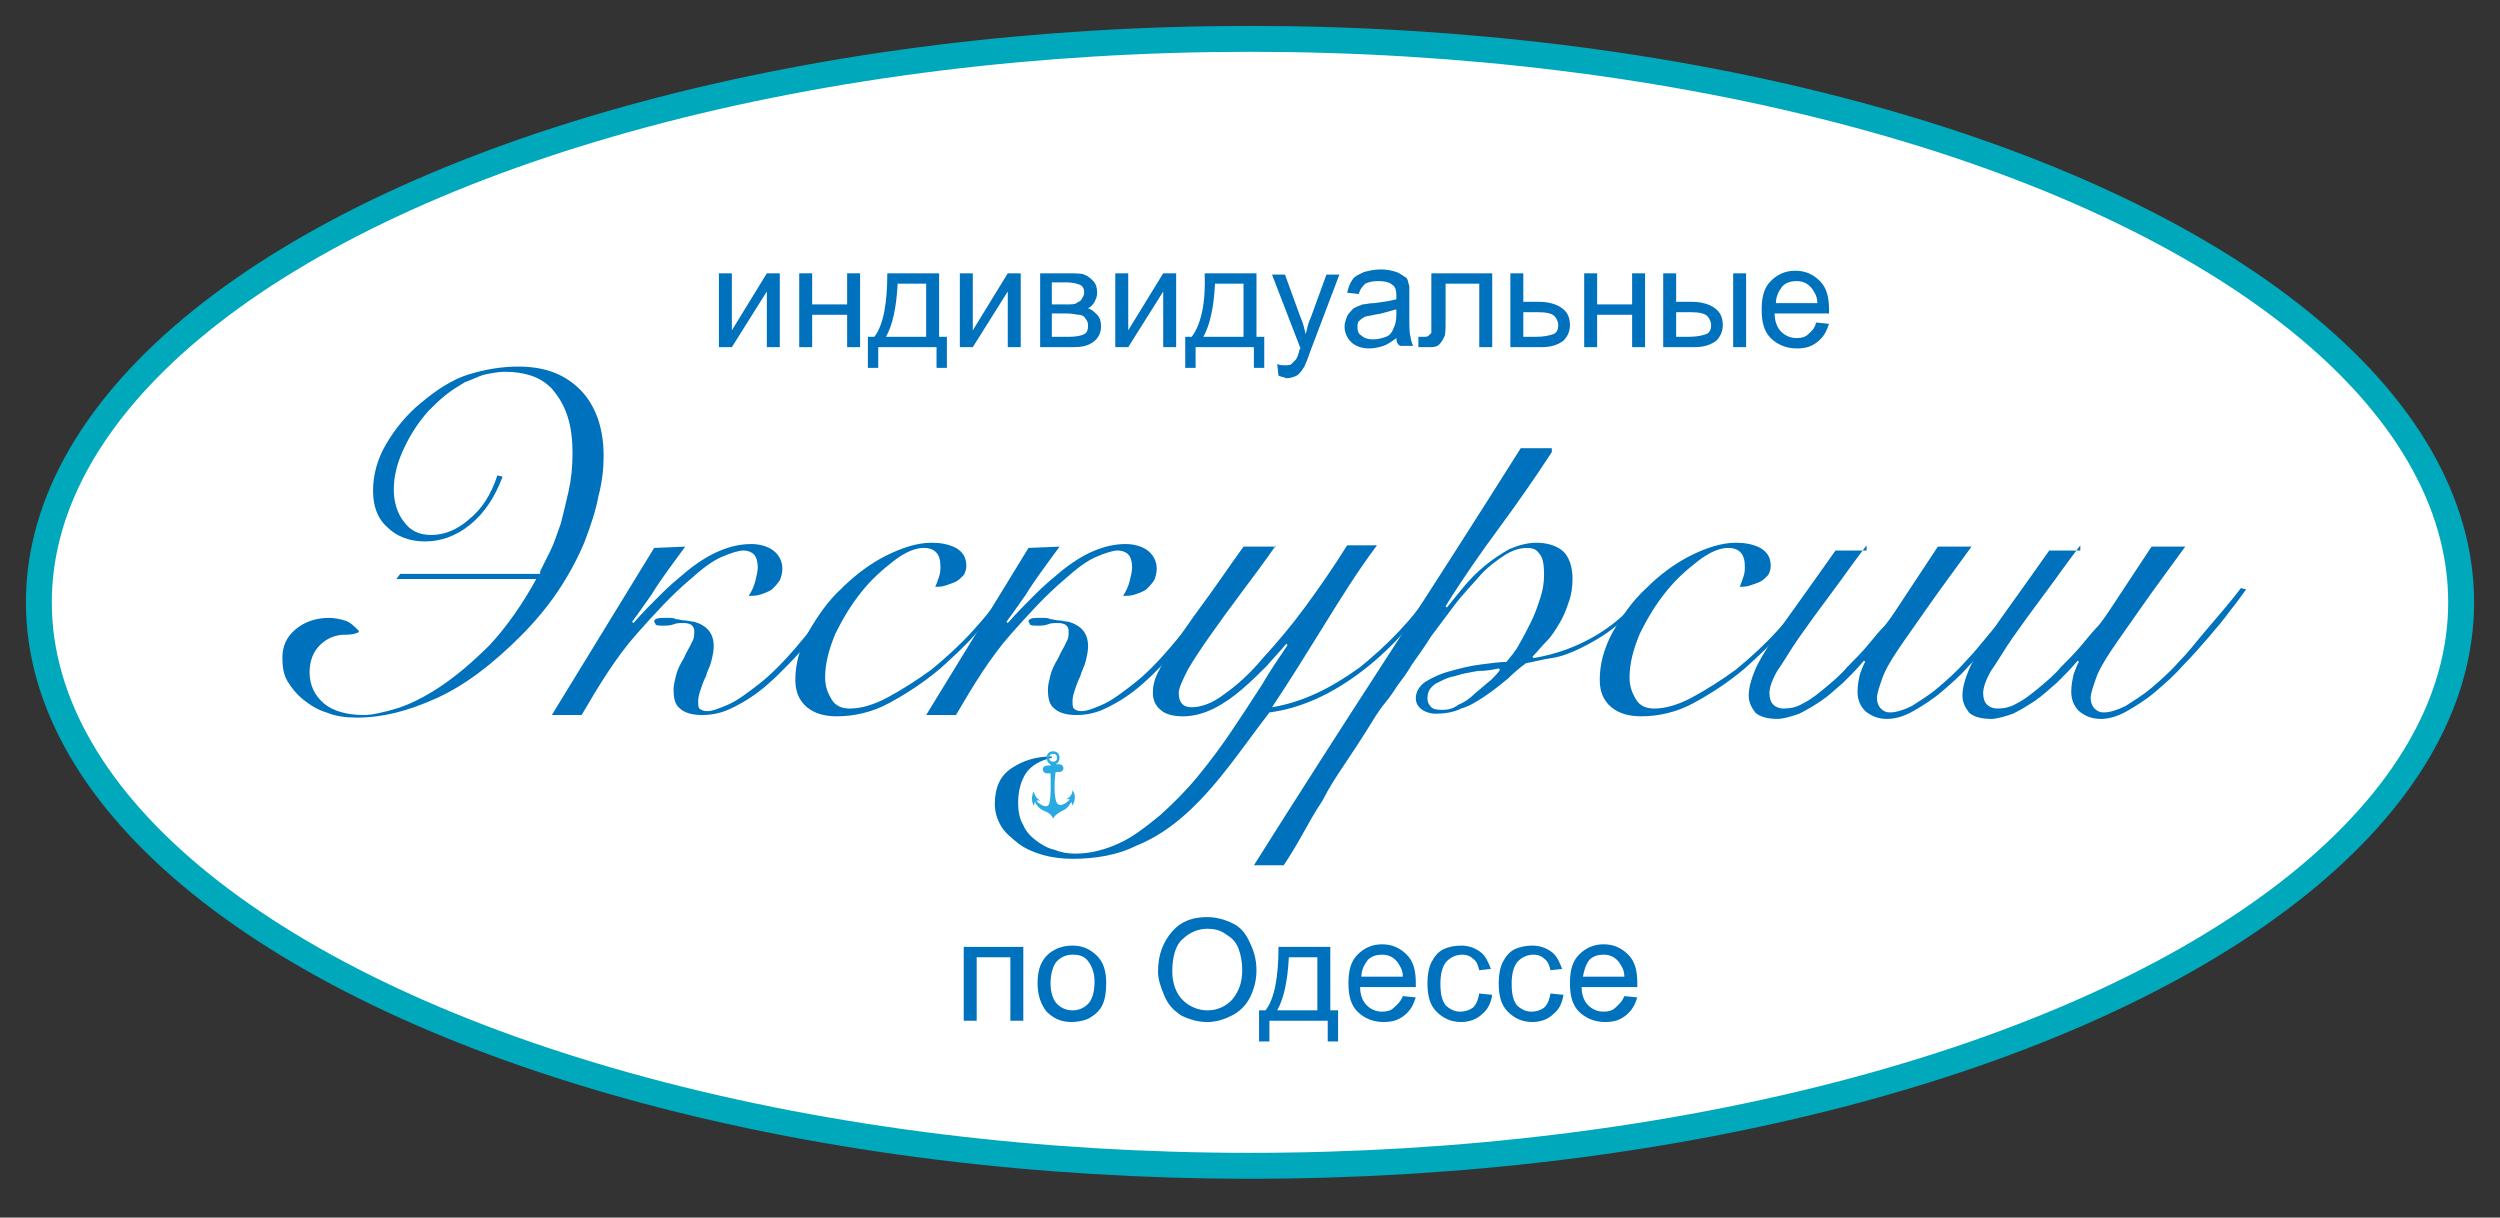 <?xml version="1.0" encoding="utf-8"?>
<!-- Generator: Adobe Illustrator 22.0.1, SVG Export Plug-In . SVG Version: 6.00 Build 0)  -->
<svg version="1.1" id="Layer_1" xmlns="http://www.w3.org/2000/svg" xmlns:xlink="http://www.w3.org/1999/xlink" x="0px" y="0px"
	 viewBox="0 0 193 94" style="enable-background:new 0 0 193 94;" xml:space="preserve">
<rect x="0" y="0" width="193" height="94" fill="#333333" stroke="none"/>
<style type="text/css">
	.st0{fill:#FFFFFF;stroke:#00A8BC;stroke-width:2;stroke-miterlimit:10;}
	.st1{fill:#0071BC;}
	.st2{fill:#29ABE2;}
</style>
<ellipse class="st0" cx="96.5" cy="46.5" rx="93.5" ry="43.5"/>
<g>
	<path class="st1" d="M41.7,44.1c0.2-0.4,0.5-1,0.8-1.6c0.3-0.6,0.5-1.3,0.8-2.1c0.2-0.8,0.4-1.6,0.6-2.5c0.2-0.9,0.3-1.9,0.3-2.9
		c0-1-0.1-2-0.4-2.9c-0.3-0.9-0.7-1.5-1.2-2.1c-0.5-0.5-1-0.8-1.6-1s-1.3-0.3-2-0.3c-0.5,0-1,0.1-1.5,0.2c-0.5,0.1-1,0.4-1.6,0.6
		c-0.5,0.3-1,0.6-1.5,1c-0.5,0.4-0.9,0.8-1.3,1.2c-0.9,1-1.5,2-2,3.1c-0.5,1.1-0.7,2.1-0.7,3c0,1,0.3,1.9,0.8,2.5
		c0.5,0.7,1.2,1,2.1,1c1,0,2-0.4,2.9-1.2c1-0.8,1.7-1.9,2.2-3.4l0.4,0.1c-0.6,1.6-1.4,2.8-2.5,3.7c-1.1,0.9-2.3,1.3-3.5,1.3
		c-1.2,0-2.2-0.4-2.9-1.1c-0.8-0.7-1.1-1.7-1.1-2.8c0-1.2,0.3-2.4,1-3.6c0.7-1.2,1.6-2.3,2.7-3.2c1.2-1,2.4-1.8,3.7-2.2
		s2.6-0.6,3.8-0.6c1.9,0,3.4,0.5,4.6,1.6c1.3,1.2,2,3,2,5.3c0,0.9-0.1,2-0.4,3.1c-0.2,1.1-0.6,2.3-1.1,3.6c-0.5,1.2-1.2,2.5-2,3.7
		c-0.8,1.2-1.8,2.4-2.9,3.5c-2.2,2.2-4.3,3.8-6.5,4.8c-2.2,1-4.2,1.5-6.1,1.5c-0.9,0-1.7-0.1-2.4-0.4c-0.7-0.2-1.3-0.6-1.8-1
		c-0.5-0.4-0.9-0.9-1.2-1.4c-0.3-0.5-0.4-1.1-0.4-1.8c0-0.9,0.3-1.6,1-2.2c0.7-0.6,1.6-0.9,2.6-0.9c0.4,0,0.9,0.1,1.2,0.2
		c0.4,0.1,0.7,0.4,1.1,0.8l0,0.1C27.3,49,26.9,49,26.6,49c-0.7,0-1.4,0.3-1.9,0.8c-0.5,0.5-0.8,1.2-0.8,2.1c0,1,0.4,1.8,1.1,2.4
		c0.7,0.6,1.8,0.9,3.1,0.9c0.6,0,1.5-0.2,2.5-0.5c1-0.3,2.2-0.9,3.4-1.7c1.2-0.8,2.5-1.9,3.8-3.2c1.3-1.4,2.5-3.1,3.6-5.1H30.6
		l0.3-0.4H41.7z"/>
	<path class="st1" d="M50.5,42.3l2.4-0.1c-1.1,1.5-2,2.7-2.6,3.7c-0.7,1-1.2,1.7-1.5,2.1l0.1,0.1c0.7-0.8,1.4-1.5,2.1-2.2
		c0.7-0.7,1.3-1.2,1.9-1.7c1.8-1.5,3.5-2.2,5.1-2.2c0.7,0,1.3,0.2,1.7,0.5c0.4,0.3,0.7,0.8,0.7,1.4c0,0.3-0.1,0.7-0.2,0.9
		c-0.2,0.3-0.4,0.5-0.6,0.7c-0.3,0.2-0.6,0.3-0.9,0.4c-0.3,0.1-0.6,0.1-0.9,0.1c0.2-0.3,0.4-0.7,0.5-1.1c0.1-0.4,0.2-0.8,0.2-1.1
		c0-0.4-0.1-0.8-0.3-1c-0.2-0.2-0.5-0.3-0.8-0.3c-0.4,0-1,0.2-1.7,0.5c-0.7,0.3-1.5,0.9-2.5,1.8c-1.3,1.1-2.6,2.5-4.1,4.2
		c-1.5,1.7-2.8,3.8-4.2,6.2h-2.3L50.5,42.3z M65.7,45.4c-1.4,2-2.7,3.6-3.9,4.9c-1.2,1.3-2.2,2.3-3.1,3c-0.9,0.7-1.8,1.2-2.5,1.5
		c-0.7,0.3-1.4,0.4-2,0.4c-0.8,0-1.4-0.2-1.7-0.5c-0.4-0.3-0.5-0.8-0.5-1.5c0-0.3,0.1-0.7,0.2-1.1c0.1-0.4,0.3-0.8,0.6-1.3
		c0.2-0.5,0.5-0.9,0.6-1.2c0.2-0.3,0.2-0.6,0.2-0.9c0-0.2-0.1-0.4-0.3-0.5c-0.2-0.1-0.4-0.1-0.6-0.1c-0.2,0-0.5,0-0.7,0.1
		c-0.3,0.1-0.5,0.1-0.8,0.1c-0.3,0-0.5,0-0.6-0.1c0-0.1-0.1-0.2-0.1-0.2c0-0.2,0.2-0.3,0.7-0.3c0.1,0,0.2,0,0.4,0
		c0.2,0,0.4,0,0.6,0.1c0.2,0,0.4,0.1,0.7,0.1c0.2,0,0.5,0.1,0.7,0.1c1,0.3,1.5,0.9,1.5,1.9c0,0.4-0.1,0.8-0.2,1.2
		c-0.1,0.4-0.3,0.7-0.4,1.1c-0.2,0.4-0.3,0.7-0.4,1c-0.1,0.3-0.2,0.6-0.2,0.9c0,0.3,0,0.5,0.1,0.6c0.1,0.1,0.3,0.2,0.6,0.2
		c0.4,0,0.9-0.2,1.6-0.5c0.7-0.3,1.5-0.9,2.4-1.6c0.9-0.7,1.9-1.7,3-3s2.3-2.8,3.6-4.6L65.7,45.4z"/>
	<path class="st1" d="M77.9,45.6c-0.6,0.9-1.3,1.9-2.3,3c-0.9,1.1-1.9,2-3,3c-1.3,1.1-2.7,2-4,2.7c-1.3,0.7-2.7,1-4,1
		c-0.9,0-1.7-0.2-2.3-0.7c-0.6-0.5-0.9-1.2-0.9-2.1c0-1.2,0.3-2.4,1-3.7c0.7-1.2,1.5-2.4,2.6-3.4c1-1,2.2-1.9,3.4-2.5
		c1.2-0.6,2.4-1,3.5-1c0.7,0,1.3,0.1,1.9,0.4c0.5,0.3,0.8,0.7,0.8,1.4c0,0.3-0.1,0.5-0.2,0.7c-0.2,0.2-0.4,0.4-0.6,0.5
		c-0.2,0.1-0.5,0.2-0.8,0.3c-0.3,0.1-0.5,0.1-0.8,0.1c0.1-0.2,0.2-0.5,0.3-0.8c0.1-0.3,0.1-0.5,0.1-0.8c0-0.9-0.4-1.4-1.3-1.4
		c-0.6,0-1.4,0.3-2.3,1s-1.7,1.4-2.5,2.4c-0.8,1-1.4,2-2,3.2c-0.5,1.2-0.8,2.3-0.8,3.4c0,0.7,0.2,1.2,0.5,1.7
		c0.3,0.5,0.8,0.7,1.4,0.7c0.9,0,1.9-0.3,3-0.9c1.1-0.6,2.2-1.3,3.3-2.1c1.1-0.9,2.2-1.9,3.2-3c1-1.1,1.9-2.2,2.6-3.3L77.9,45.6z"/>
	<path class="st1" d="M79.4,42.3l2.4-0.1c-1.1,1.5-2,2.7-2.6,3.7c-0.7,1-1.2,1.7-1.5,2.1l0.1,0.1c0.7-0.8,1.4-1.5,2.1-2.2
		c0.7-0.7,1.3-1.2,1.9-1.7c1.8-1.5,3.5-2.2,5.1-2.2c0.7,0,1.3,0.2,1.7,0.5c0.4,0.3,0.7,0.8,0.7,1.4c0,0.3-0.1,0.7-0.2,0.9
		c-0.2,0.3-0.4,0.5-0.6,0.7c-0.3,0.2-0.6,0.3-0.9,0.4c-0.3,0.1-0.6,0.1-0.9,0.1c0.2-0.3,0.4-0.7,0.5-1.1c0.1-0.4,0.2-0.8,0.2-1.1
		c0-0.4-0.1-0.8-0.3-1c-0.2-0.2-0.5-0.3-0.8-0.3c-0.4,0-1,0.2-1.7,0.5c-0.7,0.3-1.5,0.9-2.5,1.8c-1.3,1.1-2.6,2.5-4.1,4.2
		c-1.5,1.7-2.8,3.8-4.2,6.2h-2.3L79.4,42.3z M94.6,45.4c-1.4,2-2.7,3.6-3.9,4.9c-1.2,1.3-2.2,2.3-3.1,3c-0.9,0.7-1.8,1.2-2.5,1.5
		c-0.7,0.3-1.4,0.4-2,0.4c-0.8,0-1.4-0.2-1.7-0.5c-0.4-0.3-0.5-0.8-0.5-1.5c0-0.3,0.1-0.7,0.2-1.1c0.1-0.4,0.3-0.8,0.6-1.3
		c0.2-0.5,0.5-0.9,0.6-1.2c0.2-0.3,0.2-0.6,0.2-0.9c0-0.2-0.1-0.4-0.3-0.5c-0.2-0.1-0.4-0.1-0.6-0.1c-0.2,0-0.5,0-0.7,0.1
		c-0.3,0.1-0.5,0.1-0.8,0.1c-0.3,0-0.5,0-0.6-0.1c0-0.1-0.1-0.2-0.1-0.2c0-0.2,0.2-0.3,0.7-0.3c0.1,0,0.2,0,0.4,0
		c0.2,0,0.4,0,0.6,0.1c0.2,0,0.4,0.1,0.7,0.1c0.2,0,0.5,0.1,0.7,0.1c1,0.3,1.5,0.9,1.5,1.9c0,0.4-0.1,0.8-0.2,1.2
		c-0.1,0.4-0.3,0.7-0.4,1.1c-0.2,0.4-0.3,0.7-0.4,1c-0.1,0.3-0.2,0.6-0.2,0.9c0,0.3,0,0.5,0.1,0.6c0.1,0.1,0.3,0.2,0.6,0.2
		c0.4,0,0.9-0.2,1.6-0.5c0.7-0.3,1.5-0.9,2.4-1.6c0.9-0.7,1.9-1.7,3-3s2.3-2.8,3.6-4.6L94.6,45.4z"/>
	<path class="st1" d="M98.5,42.1c-0.9,1.3-1.8,2.5-2.7,3.7c-0.9,1.2-1.7,2.3-2.4,3.3c-0.7,1-1.3,1.9-1.7,2.6
		c-0.4,0.8-0.7,1.4-0.7,1.8c0,0.7,0.3,1.1,1,1.1c0.7,0,1.6-0.3,2.5-1c1-0.7,2-1.6,3-2.8c1.1-1.2,2.2-2.5,3.3-4
		c1.1-1.5,2.2-3.1,3.2-4.7h2.3c-1.5,2-2.8,4.1-4.1,6.2c-1.3,2.1-2.6,4.2-4,6.3c2.4-0.4,4.6-1.5,6.8-3.1c2.1-1.7,4.1-3.7,5.7-6.2
		l0.3,0.1c-1.8,2.7-3.8,4.9-6.1,6.6c-2.3,1.7-4.6,2.7-6.9,3c-1,1.3-2,2.7-3,4s-2.1,2.6-3.3,3.7c-1.2,1.1-2.5,2-4,2.6
		c-1.4,0.7-3.1,1-4.9,1c-0.8,0-1.6-0.1-2.3-0.3c-0.7-0.2-1.4-0.5-1.9-0.9c-0.5-0.4-1-0.8-1.3-1.3c-0.3-0.5-0.5-1.1-0.5-1.7
		c0-1.3,0.4-2.2,1.3-2.8c0.9-0.6,1.9-0.9,3.1-0.9v0.1c-0.9,0.2-1.6,0.6-2,1.2c-0.4,0.6-0.6,1.4-0.6,2.3c0,0.6,0.1,1.2,0.4,1.7
		c0.2,0.5,0.6,0.9,1,1.2c0.4,0.3,0.9,0.6,1.4,0.7c0.5,0.2,1,0.3,1.6,0.3c1.2,0,2.3-0.3,3.4-0.8c1.1-0.5,2.1-1.3,3.2-2.2
		c1-0.9,2-1.9,2.9-3c0.9-1.1,1.8-2.3,2.6-3.5s1.6-2.4,2.3-3.5c0.7-1.2,1.4-2.2,2-3.1l-0.1-0.1c-0.4,0.5-0.9,1-1.5,1.7
		c-0.6,0.6-1.2,1.2-1.9,1.8c-0.7,0.6-1.4,1.1-2.2,1.5c-0.8,0.4-1.6,0.6-2.4,0.6c-0.8,0-1.4-0.2-1.7-0.5C89.2,54.5,89,54,89,53.5
		c0-0.5,0.1-1,0.4-1.6c0.3-0.6,0.7-1.3,1.2-2.1c0.6-0.8,1.3-1.9,2.2-3.1c0.9-1.2,1.9-2.7,3.2-4.5H98.5z"/>
	<path class="st1" d="M119.8,34.9c-1.3,2-2.7,4-4.1,5.9c-1.4,1.9-2.8,3.9-4.1,6l0.1,0.1c0.4-0.5,0.8-1,1.3-1.6
		c0.5-0.6,1-1.1,1.6-1.6c0.6-0.5,1.2-0.9,1.9-1.3c0.7-0.3,1.4-0.5,2.1-0.5c0.8,0,1.5,0.2,2,0.6c0.5,0.4,0.8,1.2,0.8,2.2
		c0,0.6-0.1,1.3-0.3,1.8c-0.2,0.6-0.4,1.1-0.7,1.6c-0.3,0.5-0.6,1-1,1.4c-0.4,0.4-0.7,0.8-1.1,1.2l0.1,0.1c1.8-0.3,3.4-0.9,4.9-1.8
		c1.5-0.9,2.9-2.2,4.3-4l0.3,0.1c-1.1,1.4-2.2,2.4-3.1,3.2c-1,0.8-1.9,1.3-2.7,1.7c-0.8,0.4-1.6,0.7-2.3,0.8c-0.7,0.1-1.4,0.3-2,0.4
		c-0.4,0.3-0.9,0.7-1.4,1.2c-0.5,0.4-1.1,0.9-1.7,1.3c-0.6,0.4-1.2,0.8-1.9,1c-0.6,0.3-1.3,0.4-2,0.4c-0.3,0-0.7-0.1-1-0.3
		c-0.3-0.2-0.5-0.5-0.5-0.9c0-0.5,0.3-1,0.8-1.3c0.5-0.3,1.1-0.6,1.9-0.8c0.7-0.2,1.5-0.4,2.3-0.5c0.8-0.1,1.5-0.2,2-0.2
		c0.3-0.4,0.7-0.8,1-1.4c0.3-0.5,0.6-1.1,0.9-1.7c0.3-0.6,0.5-1.2,0.7-1.8s0.3-1.2,0.3-1.8c0-0.9-0.1-1.4-0.4-1.7
		c-0.2-0.3-0.5-0.4-0.9-0.4c-0.6,0-1.2,0.2-1.8,0.6s-1.3,0.9-1.9,1.6c-0.6,0.7-1.3,1.4-1.9,2.2c-0.6,0.8-1.2,1.6-1.8,2.4
		c-0.5,0.8-1,1.5-1.5,2.2c-0.4,0.7-0.8,1.2-1.1,1.6c-0.2,0.3-0.5,0.8-1,1.4s-0.9,1.3-1.4,2.1s-1.1,1.7-1.7,2.6
		c-0.6,0.9-1.2,1.8-1.7,2.8c-0.6,0.9-1.1,1.8-1.6,2.7c-0.5,0.9-1,1.7-1.4,2.3h-2.3c3.4-5.4,6.8-10.7,10.3-16.1s6.9-10.7,10.3-16.1
		H119.8z M111.4,54.8c0.4,0,0.8-0.1,1.2-0.4c0.5-0.2,0.9-0.5,1.3-0.9c0.4-0.3,0.8-0.7,1.2-1c0.3-0.3,0.6-0.6,0.7-0.8l-0.1-0.1
		c-0.4,0.1-1,0.2-1.6,0.2c-0.6,0.1-1.2,0.2-1.8,0.4c-0.6,0.1-1.1,0.4-1.5,0.6c-0.4,0.3-0.6,0.6-0.6,1.1c0,0.3,0.1,0.5,0.3,0.7
		S111.1,54.8,111.4,54.8z"/>
	<path class="st1" d="M140,45.6c-0.6,0.9-1.3,1.9-2.3,3c-0.9,1.1-1.9,2-3,3c-1.3,1.1-2.7,2-4,2.7c-1.3,0.7-2.7,1-4,1
		c-0.9,0-1.7-0.2-2.3-0.7c-0.6-0.5-0.9-1.2-0.9-2.1c0-1.2,0.3-2.4,1-3.7c0.7-1.2,1.5-2.4,2.6-3.4c1-1,2.2-1.9,3.4-2.5
		c1.2-0.6,2.4-1,3.5-1c0.7,0,1.3,0.1,1.9,0.4c0.5,0.3,0.8,0.7,0.8,1.4c0,0.3-0.1,0.5-0.2,0.7c-0.2,0.2-0.4,0.4-0.6,0.5
		c-0.2,0.1-0.5,0.2-0.8,0.3c-0.3,0.1-0.5,0.1-0.8,0.1c0.1-0.2,0.2-0.5,0.3-0.8c0.1-0.3,0.1-0.5,0.1-0.8c0-0.9-0.4-1.4-1.3-1.4
		c-0.6,0-1.4,0.3-2.3,1s-1.7,1.4-2.5,2.4c-0.8,1-1.4,2-2,3.2c-0.5,1.2-0.8,2.3-0.8,3.4c0,0.7,0.2,1.2,0.5,1.7
		c0.3,0.5,0.8,0.7,1.4,0.7c0.9,0,1.9-0.3,3-0.9c1.1-0.6,2.2-1.3,3.3-2.1c1.1-0.9,2.2-1.9,3.2-3c1-1.1,1.9-2.2,2.6-3.3L140,45.6z"/>
	<path class="st1" d="M144.1,42.1c-1,1.3-1.9,2.6-2.8,3.8c-0.9,1.2-1.7,2.3-2.4,3.3c-0.7,1-1.2,1.9-1.7,2.6
		c-0.4,0.7-0.6,1.3-0.6,1.7c0,0.4,0.1,0.7,0.3,0.9c0.2,0.2,0.5,0.3,0.8,0.3c0.5,0,1-0.1,1.5-0.4c0.6-0.3,1.1-0.7,1.7-1.2
		c0.6-0.5,1.2-1,1.7-1.6c0.6-0.6,1.1-1.1,1.6-1.7c0.5-0.6,0.9-1.1,1.3-1.5c0.4-0.5,0.6-0.8,0.8-1.1l3.3-5h2.6
		c-1.3,1.8-2.5,3.4-3.4,4.7c-0.9,1.3-1.7,2.4-2.3,3.3c-0.6,0.9-1,1.6-1.2,2.2c-0.2,0.6-0.4,1.1-0.4,1.5c0,0.3,0.1,0.6,0.3,0.8
		c0.2,0.2,0.4,0.3,0.7,0.3c0.5,0,1.1-0.2,1.7-0.5c0.6-0.4,1.3-0.8,2-1.4c0.7-0.6,1.4-1.2,2.1-2c0.7-0.7,1.3-1.5,1.9-2.2
		c0.6-0.7,1.2-1.4,1.7-2c0.5-0.6,0.9-1.1,1.2-1.5l0.4,0.1c-0.3,0.4-0.7,1-1.2,1.6c-0.5,0.7-1.1,1.4-1.7,2.1c-0.6,0.7-1.3,1.5-2,2.2
		c-0.7,0.8-1.4,1.4-2.1,2c-0.7,0.6-1.5,1.1-2.2,1.5c-0.7,0.4-1.4,0.6-2,0.6c-0.7,0-1.2-0.2-1.7-0.6c-0.4-0.4-0.6-0.9-0.6-1.5
		c0-0.5,0.1-1,0.2-1.4c0.2-0.5,0.3-0.8,0.4-0.9l-0.1-0.1c-0.5,0.6-1.1,1.2-1.6,1.7c-0.6,0.5-1.1,1-1.7,1.4c-0.6,0.4-1.1,0.7-1.7,1
		c-0.6,0.2-1.2,0.4-1.7,0.4c-0.8,0-1.4-0.2-1.7-0.5c-0.3-0.4-0.5-0.8-0.5-1.3c0-0.6,0.2-1.3,0.5-2c0.3-0.7,0.8-1.5,1.4-2.4
		c0.6-0.9,1.3-1.9,2.1-3c0.8-1.1,1.7-2.4,2.7-3.8H144.1z"/>
	<path class="st1" d="M160.6,42.1c-1,1.3-1.9,2.6-2.8,3.8c-0.9,1.2-1.7,2.3-2.4,3.3c-0.7,1-1.2,1.9-1.7,2.6
		c-0.4,0.7-0.6,1.3-0.6,1.7c0,0.4,0.1,0.7,0.3,0.9c0.2,0.2,0.5,0.3,0.8,0.3c0.5,0,1-0.1,1.5-0.4c0.6-0.3,1.1-0.7,1.7-1.2
		c0.6-0.5,1.2-1,1.7-1.6c0.6-0.6,1.1-1.1,1.6-1.7c0.5-0.6,0.9-1.1,1.3-1.5c0.4-0.5,0.6-0.8,0.8-1.1l3.3-5h2.6
		c-1.3,1.8-2.5,3.4-3.4,4.7c-0.9,1.3-1.7,2.4-2.3,3.3c-0.6,0.9-1,1.6-1.2,2.2c-0.2,0.6-0.4,1.1-0.4,1.5c0,0.3,0.1,0.6,0.3,0.8
		c0.2,0.2,0.4,0.3,0.7,0.3c0.5,0,1.1-0.2,1.7-0.5c0.6-0.4,1.3-0.8,2-1.4c0.7-0.6,1.4-1.2,2.1-2c0.7-0.7,1.3-1.5,1.9-2.2
		c0.6-0.7,1.2-1.4,1.7-2c0.5-0.6,0.9-1.1,1.2-1.5l0.4,0.1c-0.3,0.4-0.7,1-1.2,1.6c-0.5,0.7-1.1,1.4-1.7,2.1c-0.6,0.7-1.3,1.5-2,2.2
		c-0.7,0.8-1.4,1.4-2.1,2c-0.7,0.6-1.5,1.1-2.2,1.5c-0.7,0.4-1.4,0.6-2,0.6c-0.7,0-1.2-0.2-1.7-0.6c-0.4-0.4-0.6-0.9-0.6-1.5
		c0-0.5,0.1-1,0.2-1.4c0.2-0.5,0.3-0.8,0.4-0.9l-0.1-0.1c-0.5,0.6-1.1,1.2-1.6,1.7c-0.6,0.5-1.1,1-1.7,1.4c-0.6,0.4-1.1,0.7-1.7,1
		c-0.6,0.2-1.2,0.4-1.7,0.4c-0.8,0-1.4-0.2-1.7-0.5c-0.3-0.4-0.5-0.8-0.5-1.3c0-0.6,0.2-1.3,0.5-2c0.3-0.7,0.8-1.5,1.4-2.4
		c0.6-0.9,1.3-1.9,2.1-3c0.8-1.1,1.7-2.4,2.7-3.8H160.6z"/>
</g>
<g>
	<path class="st1" d="M55.5,21.1h1v4.4l2.7-4.4h1v5.7h-1v-4.3l-2.7,4.3h-1V21.1z"/>
	<path class="st1" d="M61.7,21.1h1v2.4h2.7v-2.4h1v5.7h-1v-2.5h-2.7v2.5h-1V21.1z"/>
	<path class="st1" d="M68.5,21.1h4V26h0.6v2.4h-0.8v-1.6h-4.5v1.6H67V26h0.5C68.2,25.1,68.5,23.4,68.5,21.1z M69.3,21.9
		c-0.1,1.9-0.4,3.2-0.9,4.1h3.1v-4.1H69.3z"/>
	<path class="st1" d="M74.1,21.1h1v4.4l2.7-4.4h1v5.7h-1v-4.3l-2.7,4.3h-1V21.1z"/>
	<path class="st1" d="M80.3,21.1h2.2c0.5,0,1,0,1.2,0.1c0.3,0.1,0.5,0.3,0.7,0.5c0.2,0.2,0.3,0.5,0.3,0.9c0,0.3-0.1,0.5-0.2,0.7
		c-0.1,0.2-0.3,0.4-0.5,0.5c0.3,0.1,0.5,0.3,0.7,0.5c0.2,0.2,0.3,0.5,0.3,0.9c0,0.5-0.2,0.9-0.6,1.2c-0.4,0.3-0.9,0.4-1.5,0.4h-2.6
		V21.1z M81.3,23.5h1c0.4,0,0.7,0,0.8-0.1s0.3-0.1,0.4-0.3s0.2-0.3,0.2-0.5c0-0.3-0.1-0.5-0.3-0.6c-0.2-0.1-0.6-0.2-1.1-0.2h-1.1
		V23.5z M81.3,26h1.3c0.5,0,0.9-0.1,1.1-0.2s0.3-0.3,0.3-0.7c0-0.2-0.1-0.4-0.2-0.5c-0.1-0.2-0.3-0.3-0.5-0.3s-0.5-0.1-0.9-0.1h-1.2
		V26z"/>
	<path class="st1" d="M86.1,21.1h1v4.4l2.7-4.4h1v5.7h-1v-4.3l-2.7,4.3h-1V21.1z"/>
	<path class="st1" d="M93,21.1h4V26h0.6v2.4h-0.8v-1.6h-4.5v1.6h-0.8V26h0.5C92.7,25.1,93.1,23.4,93,21.1z M93.8,21.9
		c-0.1,1.9-0.4,3.2-0.9,4.1h3.1v-4.1H93.8z"/>
	<path class="st1" d="M98.7,29l-0.1-0.9c0.2,0.1,0.4,0.1,0.6,0.1c0.2,0,0.4,0,0.5-0.1s0.2-0.2,0.3-0.3c0.1-0.1,0.2-0.3,0.3-0.7
		c0-0.1,0-0.1,0.1-0.2l-2.2-5.7h1l1.2,3.3c0.2,0.4,0.3,0.9,0.4,1.3c0.1-0.4,0.2-0.9,0.4-1.3l1.2-3.3h1l-2.2,5.8
		c-0.2,0.6-0.4,1.1-0.5,1.3c-0.2,0.3-0.4,0.6-0.6,0.7s-0.5,0.2-0.8,0.2C99.1,29.1,98.9,29.1,98.7,29z"/>
	<path class="st1" d="M107.8,26.1c-0.4,0.3-0.7,0.5-1,0.6c-0.3,0.1-0.7,0.2-1.1,0.2c-0.6,0-1.1-0.2-1.4-0.5
		c-0.3-0.3-0.5-0.7-0.5-1.2c0-0.3,0.1-0.5,0.2-0.8c0.1-0.2,0.3-0.4,0.5-0.6c0.2-0.1,0.4-0.2,0.7-0.3c0.2,0,0.5-0.1,0.9-0.1
		c0.8-0.1,1.4-0.2,1.7-0.3c0-0.1,0-0.2,0-0.3c0-0.4-0.1-0.7-0.3-0.8c-0.2-0.2-0.6-0.3-1.1-0.3c-0.5,0-0.8,0.1-1,0.2
		c-0.2,0.2-0.4,0.4-0.5,0.8l-0.9-0.1c0.1-0.4,0.2-0.7,0.4-1s0.5-0.4,0.9-0.6c0.4-0.1,0.8-0.2,1.3-0.2c0.5,0,0.9,0.1,1.2,0.2
		s0.5,0.3,0.7,0.4s0.2,0.4,0.3,0.7c0,0.2,0,0.5,0,0.9v1.3c0,0.9,0,1.5,0.1,1.7c0,0.2,0.1,0.5,0.2,0.7h-1
		C107.9,26.6,107.8,26.4,107.8,26.1z M107.7,23.9c-0.4,0.1-0.9,0.3-1.6,0.4c-0.4,0.1-0.7,0.1-0.8,0.2c-0.2,0.1-0.3,0.2-0.4,0.3
		s-0.1,0.3-0.1,0.5c0,0.3,0.1,0.5,0.3,0.6c0.2,0.2,0.5,0.3,0.9,0.3c0.4,0,0.7-0.1,1-0.2s0.5-0.4,0.6-0.7c0.1-0.2,0.2-0.5,0.2-1V23.9
		z"/>
	<path class="st1" d="M110.7,21.1h4.5v5.7h-1v-4.9h-2.6v2.8c0,0.7,0,1.1-0.1,1.3s-0.2,0.4-0.4,0.6c-0.2,0.2-0.5,0.2-0.8,0.2
		c-0.2,0-0.5,0-0.8,0V26h0.4c0.2,0,0.3,0,0.4-0.1s0.1-0.1,0.2-0.2c0-0.1,0-0.4,0-0.9V21.1z"/>
	<path class="st1" d="M116.6,21.1h1v2.2h1.2c0.8,0,1.4,0.2,1.8,0.5c0.4,0.3,0.6,0.7,0.6,1.3c0,0.5-0.2,0.9-0.5,1.2
		c-0.4,0.3-0.9,0.5-1.7,0.5h-2.4V21.1z M117.6,26h1c0.6,0,1-0.1,1.3-0.2s0.4-0.4,0.4-0.7c0-0.2-0.1-0.5-0.3-0.7s-0.6-0.3-1.3-0.3
		h-1.1V26z"/>
	<path class="st1" d="M122.3,21.1h1v2.4h2.7v-2.4h1v5.7h-1v-2.5h-2.7v2.5h-1V21.1z"/>
	<path class="st1" d="M128.4,21.1h1v2.2h1.2c0.8,0,1.4,0.2,1.8,0.5c0.4,0.3,0.6,0.7,0.6,1.3c0,0.5-0.2,0.9-0.5,1.2
		c-0.4,0.3-0.9,0.5-1.7,0.5h-2.4V21.1z M129.4,26h1c0.6,0,1-0.1,1.3-0.2s0.4-0.4,0.4-0.7c0-0.2-0.1-0.5-0.3-0.7s-0.6-0.3-1.3-0.3
		h-1.1V26z M133.8,21.1h1v5.7h-1V21.1z"/>
	<path class="st1" d="M140.2,24.9l1,0.1c-0.2,0.6-0.4,1-0.9,1.4s-1,0.5-1.6,0.5c-0.8,0-1.5-0.3-2-0.8c-0.5-0.5-0.7-1.2-0.7-2.2
		c0-1,0.2-1.7,0.7-2.2s1.1-0.8,1.9-0.8c0.8,0,1.4,0.3,1.9,0.8c0.5,0.5,0.7,1.2,0.7,2.2c0,0.1,0,0.1,0,0.3H137c0,0.6,0.2,1.1,0.5,1.4
		c0.3,0.3,0.7,0.5,1.2,0.5c0.4,0,0.7-0.1,0.9-0.3S140.1,25.4,140.2,24.9z M137.1,23.4h3.2c0-0.5-0.2-0.8-0.4-1.1
		c-0.3-0.4-0.7-0.6-1.2-0.6c-0.4,0-0.8,0.1-1.1,0.4C137.3,22.5,137.1,22.9,137.1,23.4z"/>
</g>
<g>
	<path class="st1" d="M74.5,73.1H79v5.7h-1v-4.9h-2.6v4.9h-1V73.1z"/>
	<path class="st1" d="M80.1,75.9c0-1.1,0.3-1.8,0.9-2.3c0.5-0.4,1.1-0.6,1.8-0.6c0.8,0,1.4,0.3,1.9,0.8s0.7,1.2,0.7,2.1
		c0,0.7-0.1,1.3-0.3,1.7c-0.2,0.4-0.5,0.7-1,1c-0.4,0.2-0.9,0.3-1.4,0.3c-0.8,0-1.4-0.3-1.9-0.8C80.4,77.6,80.1,76.9,80.1,75.9z
		 M81.1,75.9c0,0.7,0.2,1.3,0.5,1.6s0.7,0.5,1.2,0.5c0.5,0,0.9-0.2,1.2-0.5s0.5-0.9,0.5-1.7c0-0.7-0.2-1.2-0.5-1.6
		c-0.3-0.4-0.7-0.5-1.2-0.5c-0.5,0-0.9,0.2-1.2,0.5S81.1,75.2,81.1,75.9z"/>
	<path class="st1" d="M89.4,75c0-1.3,0.4-2.3,1.1-3.1s1.6-1.1,2.7-1.1c0.7,0,1.4,0.2,2,0.5c0.6,0.3,1,0.8,1.3,1.5
		c0.3,0.6,0.5,1.3,0.5,2.1c0,0.8-0.2,1.5-0.5,2.1s-0.8,1.1-1.4,1.4s-1.2,0.5-1.9,0.5c-0.7,0-1.4-0.2-2-0.5c-0.6-0.4-1-0.8-1.3-1.5
		S89.4,75.6,89.4,75z M90.5,75c0,0.9,0.3,1.7,0.8,2.2c0.5,0.5,1.2,0.8,1.9,0.8c0.8,0,1.4-0.3,1.9-0.8c0.5-0.6,0.8-1.3,0.8-2.3
		c0-0.6-0.1-1.2-0.3-1.7c-0.2-0.5-0.5-0.8-1-1.1c-0.4-0.3-0.9-0.4-1.4-0.4c-0.7,0-1.4,0.3-1.9,0.8C90.8,72.9,90.5,73.8,90.5,75z"/>
	<path class="st1" d="M98.7,73.1h4V78h0.6v2.4h-0.8v-1.6H98v1.6h-0.8V78h0.5C98.4,77.1,98.7,75.4,98.7,73.1z M99.5,73.9
		c-0.1,1.9-0.4,3.2-0.9,4.1h3.1v-4.1H99.5z"/>
	<path class="st1" d="M108.3,76.9l1,0.1c-0.2,0.6-0.4,1-0.9,1.4s-1,0.5-1.6,0.5c-0.8,0-1.5-0.3-2-0.8c-0.5-0.5-0.7-1.2-0.7-2.2
		c0-1,0.2-1.7,0.7-2.2s1.1-0.8,1.9-0.8c0.8,0,1.4,0.3,1.9,0.8c0.5,0.5,0.7,1.2,0.7,2.2c0,0.1,0,0.1,0,0.3H105c0,0.6,0.2,1.1,0.5,1.4
		c0.3,0.3,0.7,0.5,1.2,0.5c0.4,0,0.7-0.1,0.9-0.3S108.1,77.4,108.3,76.9z M105.1,75.4h3.2c0-0.5-0.2-0.8-0.4-1.1
		c-0.3-0.4-0.7-0.6-1.2-0.6c-0.4,0-0.8,0.1-1.1,0.4C105.3,74.5,105.1,74.9,105.1,75.4z"/>
	<path class="st1" d="M114.2,76.7l1,0.1c-0.1,0.7-0.4,1.2-0.8,1.5c-0.4,0.4-1,0.6-1.6,0.6c-0.8,0-1.4-0.3-1.9-0.8
		c-0.5-0.5-0.7-1.2-0.7-2.2c0-0.6,0.1-1.2,0.3-1.6s0.5-0.8,0.9-1c0.4-0.2,0.9-0.3,1.4-0.3c0.6,0,1.1,0.2,1.5,0.5s0.6,0.8,0.8,1.3
		l-0.9,0.1c-0.1-0.4-0.2-0.7-0.5-0.9c-0.2-0.2-0.5-0.3-0.8-0.3c-0.5,0-0.9,0.2-1.2,0.5c-0.3,0.3-0.5,0.9-0.5,1.7
		c0,0.8,0.1,1.3,0.4,1.7c0.3,0.3,0.7,0.5,1.1,0.5c0.4,0,0.7-0.1,1-0.3C114,77.5,114.1,77.2,114.2,76.7z"/>
	<path class="st1" d="M119.7,76.7l1,0.1c-0.1,0.7-0.4,1.2-0.8,1.5c-0.4,0.4-1,0.6-1.6,0.6c-0.8,0-1.4-0.3-1.9-0.8
		c-0.5-0.5-0.7-1.2-0.7-2.2c0-0.6,0.1-1.2,0.3-1.6s0.5-0.8,0.9-1c0.4-0.2,0.9-0.3,1.4-0.3c0.6,0,1.1,0.2,1.5,0.5s0.6,0.8,0.8,1.3
		l-0.9,0.1c-0.1-0.4-0.2-0.7-0.5-0.9c-0.2-0.2-0.5-0.3-0.8-0.3c-0.5,0-0.9,0.2-1.2,0.5c-0.3,0.3-0.5,0.9-0.5,1.7
		c0,0.8,0.1,1.3,0.4,1.7c0.3,0.3,0.7,0.5,1.1,0.5c0.4,0,0.7-0.1,1-0.3C119.5,77.5,119.6,77.2,119.7,76.7z"/>
	<path class="st1" d="M125.4,76.9l1,0.1c-0.2,0.6-0.4,1-0.9,1.4s-1,0.5-1.6,0.5c-0.8,0-1.5-0.3-2-0.8c-0.5-0.5-0.7-1.2-0.7-2.2
		c0-1,0.2-1.7,0.7-2.2s1.1-0.8,1.9-0.8c0.8,0,1.4,0.3,1.9,0.8c0.5,0.5,0.7,1.2,0.7,2.2c0,0.1,0,0.1,0,0.3h-4.3
		c0,0.6,0.2,1.1,0.5,1.4c0.3,0.3,0.7,0.5,1.2,0.5c0.4,0,0.7-0.1,0.9-0.3S125.2,77.4,125.4,76.9z M122.2,75.4h3.2
		c0-0.5-0.2-0.8-0.4-1.1c-0.3-0.4-0.7-0.6-1.2-0.6c-0.4,0-0.8,0.1-1.1,0.4C122.4,74.5,122.3,74.9,122.2,75.4z"/>
</g>
<path class="st2" d="M82.8,61c0,0,0,0.5-0.5,0.7l0.3,0c0,0-0.5,0.6-0.9,0.4c-0.4-0.2-0.3-2.1-0.2-2.5h0.3c0.1,0,0.3-0.1,0.3-0.3
	c0-0.1-0.1-0.3-0.3-0.3h-0.3V59c0.2-0.1,0.3-0.3,0.3-0.5c0-0.3-0.2-0.5-0.5-0.5c-0.3,0-0.5,0.2-0.5,0.5c0,0.2,0.1,0.4,0.3,0.5v0.1
	h-0.3c-0.1,0-0.3,0.1-0.3,0.3c0,0.1,0.1,0.3,0.3,0.3h0.3c0,0.3,0.1,2.3-0.2,2.5c-0.4,0.2-0.9-0.4-0.9-0.4l0.3,0
	c-0.4-0.2-0.5-0.7-0.5-0.7c-0.3,0.6,0,1.1,0,1.1l0.1-0.3c0,0,0.2,0.5,0.7,0.7c0.6,0.2,0.7,0.6,0.7,0.6s0.1-0.3,0.7-0.6
	c0.5-0.2,0.7-0.7,0.7-0.7l0.1,0.3C82.8,62.1,83.2,61.6,82.8,61z M81,58.5c0-0.2,0.1-0.3,0.3-0.3s0.3,0.1,0.3,0.3
	c0,0.2-0.1,0.3-0.3,0.3C81.1,58.8,81,58.7,81,58.5z"/>
</svg>
